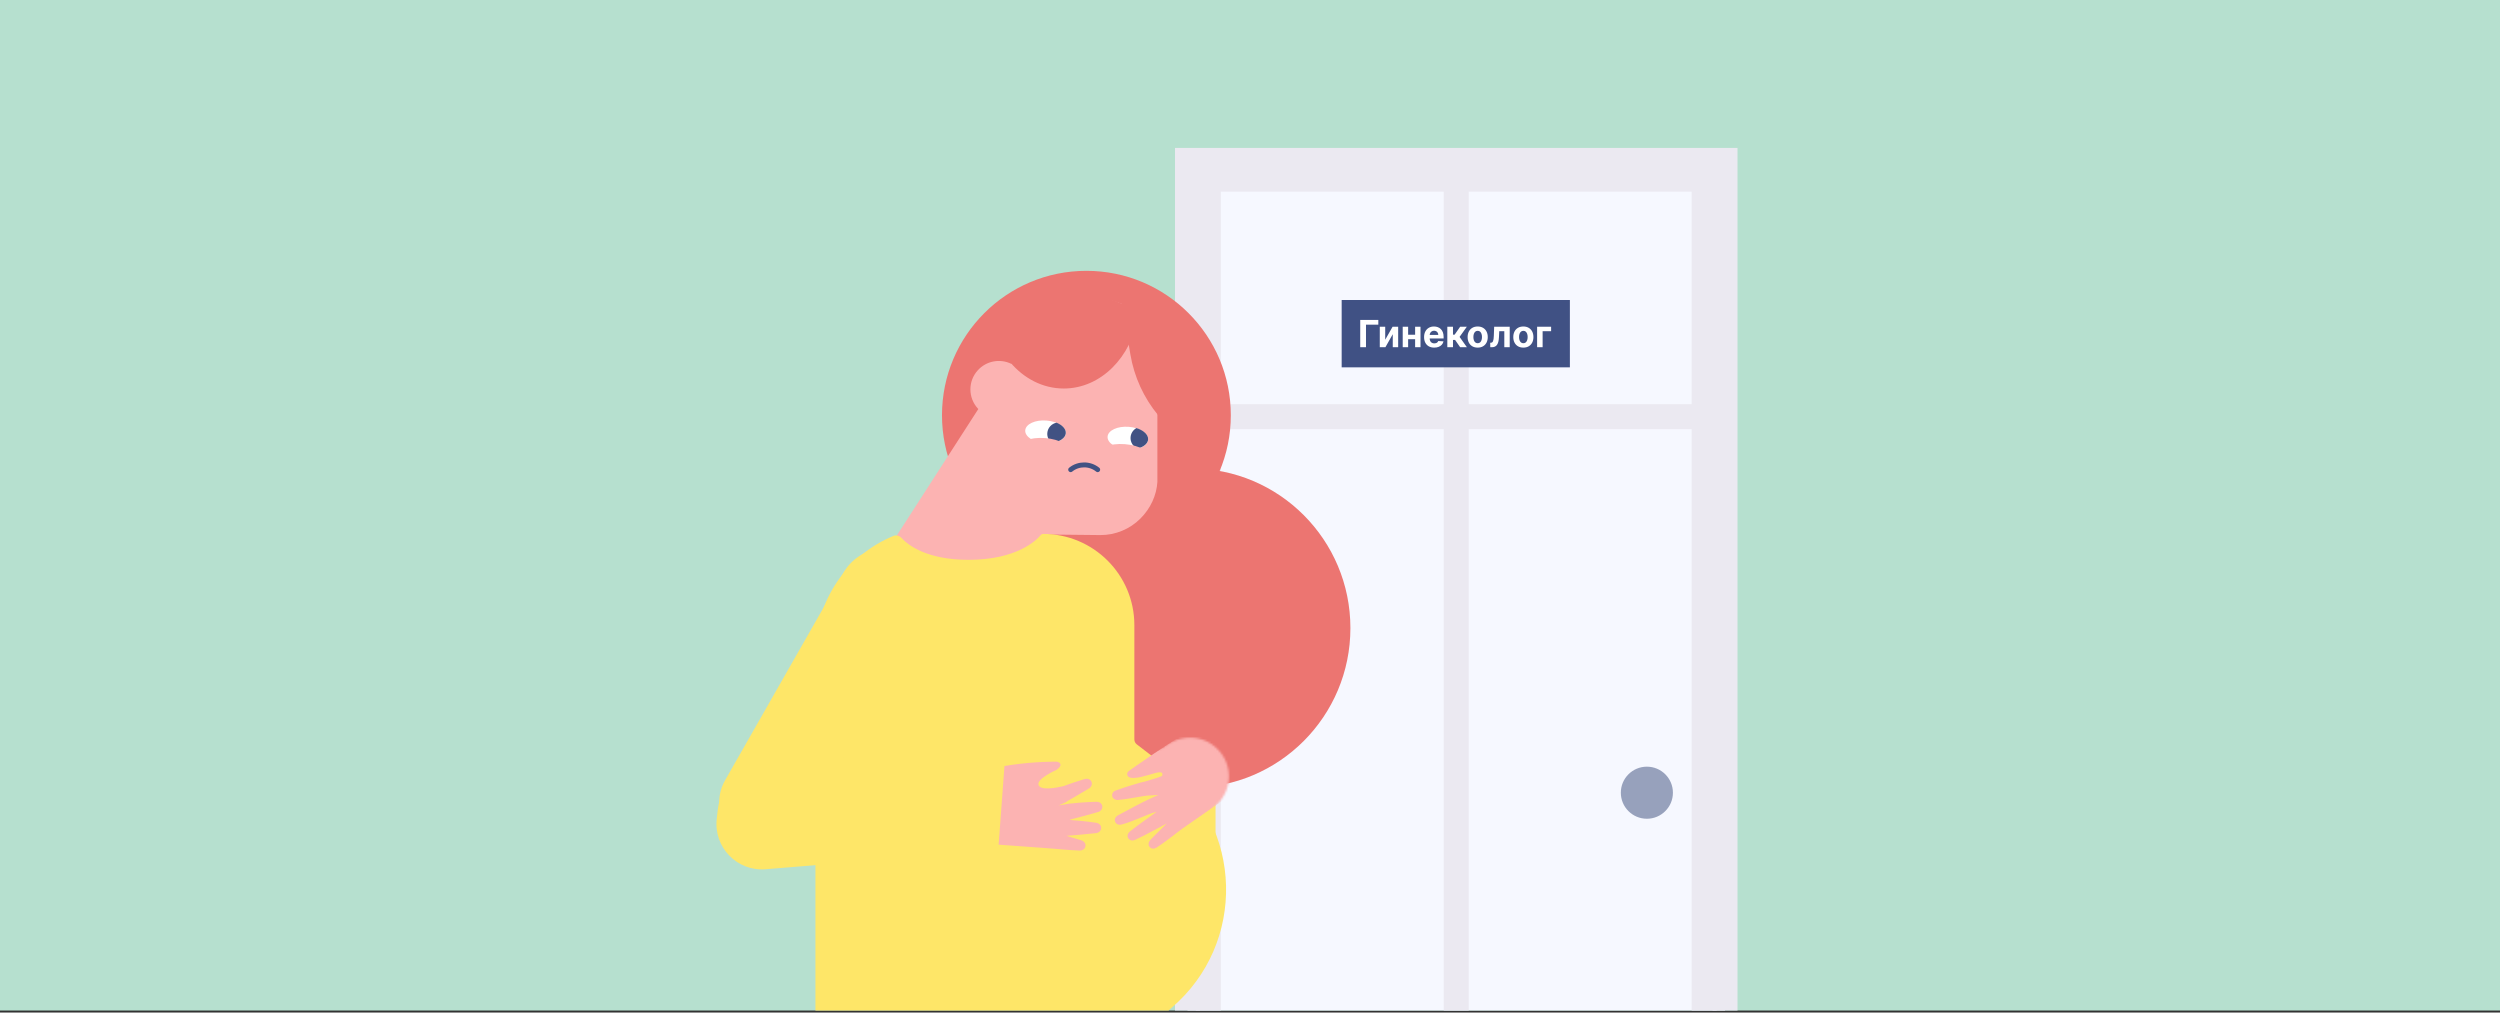 <?xml version="1.0" encoding="UTF-8"?>
<svg xmlns="http://www.w3.org/2000/svg" width="1200" height="486" viewBox="0 0 1200 486" fill="none">
  <rect x="0" y="0" width="1200" height="486" fill="#333333" stroke="none"/>
  <g clip-path="url(#clip0_14922_281)">
    <rect width="1200" height="485.053" fill="#B6E0CF"></rect>
    <path d="M570 77V518H828V77H570Z" fill="#F6F8FF" stroke="#EBE9F1" stroke-width="12"></path>
    <rect x="-6" y="6" width="238" height="410" transform="matrix(-1 0 0 1 812 80)" stroke="#EBE9F1" stroke-width="12"></rect>
    <path d="M699 82L699 494" stroke="#EBE9F1" stroke-width="12"></path>
    <path d="M820.808 200L573.939 200" stroke="#EBE9F1" stroke-width="12"></path>
    <path d="M513.006 360.904L583.461 378.666V407.085L533.728 403.533L513.006 360.904Z" fill="#FEE668"></path>
    <path d="M521.475 268.638C483.191 268.638 452.156 237.603 452.156 199.319C452.156 161.035 483.191 130 521.475 130C559.759 130 590.794 161.035 590.794 199.319C590.794 237.603 559.759 268.638 521.475 268.638Z" fill="#EC7571"></path>
    <path d="M571.822 378.09C529.643 378.09 495.45 343.787 495.45 301.474C495.45 259.16 529.643 224.858 571.822 224.858C614.002 224.858 648.195 259.16 648.195 301.474C648.195 343.787 614.002 378.09 571.822 378.09Z" fill="#EC7571"></path>
    <path d="M555.61 171.931L555.543 181.307V231.339C555.143 237.731 552.316 243.989 547.427 248.882C542.305 254.009 535.386 256.872 528.135 256.838H528.202L500.464 256.539L489.088 270.286H421.926L469.595 196.32L469.362 196.087C464.606 190.894 464.606 182.905 469.362 177.712C473.523 173.137 480.118 172.056 485.419 174.639L501.751 157.31L507.117 151.858C510.709 148.275 515.197 145.718 520.113 144.454C525.029 143.189 530.195 143.262 535.073 144.666C539.952 146.07 544.364 148.753 547.853 152.436C551.342 156.12 553.78 160.669 554.912 165.612C555.375 167.687 555.609 169.806 555.61 171.931Z" fill="#FCB3B2"></path>
    <path d="M391.412 462.764V615.666C391.412 619.057 394.028 621.874 397.41 622.124L519.149 631.13C522.814 631.401 525.969 628.572 526.098 624.899L528.591 553.872C529.542 526.771 541.812 501.31 562.419 483.682C598.423 452.881 596.965 396.755 559.409 367.866L545.662 357.292C544.923 356.724 544.491 355.845 544.491 354.913L544.492 300.073C544.492 275.885 524.884 256.276 500.696 256.276C500.253 256.276 499.839 256.493 499.556 256.833C497.543 259.251 488.182 268.715 464.924 268.715C444.95 268.715 435.97 261.735 432.721 258.232C431.754 257.189 430.202 256.682 428.886 257.225C406.21 266.571 391.412 288.676 391.412 313.203V462.764Z" fill="#FEE668"></path>
    <path d="M507.282 365.603C507.282 365.603 509.221 365.883 509.023 367.287C508.863 368.426 507.116 369.529 507.116 369.529C507.116 369.529 497.706 373.719 498.455 376.646C499.223 379.664 507.027 378.163 510.495 377.336C512.891 376.435 516.062 375.31 520.569 373.953C521.89 373.555 523.304 373.93 523.878 375.184C524.452 376.438 523.827 377.783 522.648 378.497C517.979 381.32 514.807 383.114 512.478 384.428C512.179 384.71 511.837 384.942 511.464 385.116L508.231 386.593L513.263 385.747C513.467 385.712 513.674 385.693 513.881 385.691C516.595 385.395 520.358 385.034 526.213 384.853C527.592 384.811 528.863 385.542 529.093 386.901C529.323 388.259 528.369 389.397 527.042 389.781C521.528 391.379 517.905 392.305 515.291 392.981C515.112 393.041 514.928 393.088 514.742 393.122L513.451 393.492C513.694 393.516 513.935 393.564 514.169 393.635C516.863 393.812 520.552 394.118 526.087 394.912C527.452 395.108 528.578 396.049 528.568 397.426C528.559 398.803 527.427 399.76 526.054 399.911C520.208 400.546 514.758 400.978 511.892 401.203C513.722 401.733 515.955 402.416 518.935 403.316C520.256 403.713 521.225 404.811 521.02 406.173C520.816 407.534 519.54 408.308 518.164 408.258C512.016 407.998 508.738 407.589 505.994 407.394L505.958 407.398L499.967 406.934L478.505 405.378C468.938 404.839 445.463 403.218 428.571 399.549L451.084 380.58C466.946 364.882 507.282 365.603 507.282 365.603Z" fill="#FCB3B2"></path>
    <path d="M479.151 408.071L482.177 367.226L365.869 369.143C354.922 369.324 345.805 377.591 344.558 388.468L344.037 393.006C342.47 406.67 353.785 418.357 367.492 417.232L479.151 408.071Z" fill="#FEE668"></path>
    <path d="M347.972 374.657C342.967 383.434 344.956 394.535 352.696 401.029C362.328 409.111 376.863 406.925 383.691 396.367L445.869 300.223C452.242 290.37 450.594 277.359 441.966 269.406C430.569 258.9 412.361 261.725 404.684 275.191L347.972 374.657Z" fill="#FEE668"></path>
    <path d="M536.936 136.491C544.92 139.079 552.121 143.656 557.851 149.802C563.868 156.255 568.045 164.2 569.947 172.81C570.723 176.425 571.102 180.113 571.075 183.81L570.829 200.114L570.733 212.33C565.183 208.842 560.196 204.484 555.98 199.394C549.013 190.985 544.391 180.883 542.584 170.113L536.936 136.491Z" fill="#EC7571"></path>
    <path d="M546.234 151.413C542.679 147.788 538.216 145.18 533.311 143.86C528.405 142.54 523.235 142.556 518.337 143.908C513.44 145.259 508.994 147.895 505.461 151.542L500.187 157.092L484.895 173.893C491.473 181.674 500.564 186.488 510.609 186.488C528.38 186.488 543.17 171.419 546.327 151.507C546.296 151.475 546.265 151.444 546.234 151.413Z" fill="#EC7571"></path>
    <mask id="mask0_14922_281" style="mask-type:alpha" maskUnits="userSpaceOnUse" x="518" y="354" width="72" height="70">
      <path d="M584.447 385.796C591.681 378.563 591.682 366.836 584.451 359.604C577.219 352.373 566.27 352.36 558.132 358.973C520.241 368.388 514.017 415.575 521.249 422.806C528.48 430.038 577.213 393.03 584.447 385.796Z" fill="#D9D9D9"></path>
    </mask>
    <g mask="url(#mask0_14922_281)">
      <path d="M542.063 369.917L542.038 369.929C541.067 370.611 540.758 371.458 541.252 372.36C541.817 373.397 543.374 373.475 544.551 373.393C546.923 373.266 548.56 372.741 551.486 371.939C554.413 371.136 558.695 369.415 557.841 372.309C557.696 372.798 552.954 374.103 549.721 375.093C547.329 375.508 540.119 377.798 535.948 379.29C534.677 379.6 533.701 380.586 533.834 381.887C533.967 383.188 535.125 383.988 536.432 384.005C541.818 383.574 548.972 381.89 551.508 381.846C552.238 381.762 555.634 381.612 556.021 381.574C555.837 381.644 552.151 383.369 551.106 383.8C548.745 384.863 541.503 388.683 536.628 391.349C535.48 391.978 534.792 393.186 535.257 394.408C535.722 395.629 537.049 396.101 538.318 395.777C543.595 394.434 550.856 390.894 553.318 390.191C553.494 390.154 553.667 390.104 553.835 390.043L555.184 389.69C555.184 389.69 546.512 395.773 542.367 399.083C541.346 399.9 540.877 401.21 541.546 402.331C542.216 403.452 543.601 403.691 544.796 403.155C549.882 400.865 557.597 396.474 560.049 395.281C558.808 396.593 554.144 401.022 552.14 403.19C551.251 404.15 550.986 405.513 551.808 406.528C552.629 407.543 554.044 407.562 555.146 406.86C560.047 403.693 565.697 398.986 567.847 397.508L567.878 397.494L572.554 394.235L589.355 382.648C596.918 377.609 615.334 365.003 627.383 353.884L633.187 324.281C612.673 319.068 543.365 369.033 542.063 369.917Z" fill="#FCB3B2"></path>
    </g>
    <path d="M513.922 225.437C517.671 222.39 523.137 222.394 526.886 225.437" stroke="#415283" stroke-width="2.368" stroke-miterlimit="10" stroke-linecap="round"></path>
    <ellipse cx="9.765" cy="5.457" rx="9.765" ry="5.457" transform="matrix(-0.997 -0.076 -0.076 0.997 512.005 202.598)" fill="white"></ellipse>
    <path d="M507.191 202.889C504.798 203.314 502.903 205.313 502.709 207.847C502.564 209.758 503.421 211.512 504.836 212.596C508.602 212.108 511.398 210.304 511.578 207.951C511.73 205.953 509.96 204.061 507.191 202.889Z" fill="#415283"></path>
    <ellipse cx="501.148" cy="216.534" rx="13.084" ry="6.28" transform="rotate(4.366 501.148 216.534)" fill="#FCB3B2"></ellipse>
    <ellipse cx="9.765" cy="5.457" rx="9.765" ry="5.457" transform="matrix(-0.997 -0.076 -0.076 0.997 551.53 205.618)" fill="white"></ellipse>
    <path d="M545.517 205.469C543.944 206.323 542.822 207.933 542.675 209.851C542.491 212.261 543.902 214.421 546.017 215.302C548.921 214.562 550.949 212.964 551.101 210.972C551.274 208.7 548.96 206.563 545.517 205.469Z" fill="#415283"></path>
    <ellipse cx="539.467" cy="219.46" rx="13.084" ry="6.28" transform="rotate(4.366 539.467 219.46)" fill="#FCB3B2"></ellipse>
    <circle cx="790.5" cy="380.5" r="12.5" fill="#97A1BC"></circle>
    <rect width="109.542" height="32.325" transform="translate(644 144)" fill="#405184"></rect>
    <path d="M661.596 153.572V155.854H655.677V166.663H652.909V153.572H661.596ZM664.899 163.07L668.434 156.844H671.118V166.663H668.523V160.418L665.001 166.663H662.297V156.844H664.899V163.07ZM680.134 160.667V162.808H675.008V160.667H680.134ZM675.903 156.844V166.663H673.301V156.844H675.903ZM681.841 156.844V166.663H679.258V156.844H681.841ZM688.428 166.854C687.418 166.854 686.549 166.65 685.82 166.241C685.095 165.827 684.537 165.244 684.145 164.489C683.753 163.731 683.557 162.834 683.557 161.798C683.557 160.788 683.753 159.902 684.145 159.139C684.537 158.376 685.089 157.782 685.801 157.356C686.517 156.93 687.356 156.717 688.319 156.717C688.967 156.717 689.57 156.821 690.128 157.03C690.691 157.234 691.181 157.543 691.598 157.957C692.02 158.37 692.348 158.89 692.583 159.516C692.817 160.138 692.934 160.867 692.934 161.702V162.45H684.644V160.763H690.371C690.371 160.371 690.286 160.023 690.115 159.721C689.945 159.418 689.708 159.182 689.406 159.011C689.108 158.837 688.76 158.749 688.364 158.749C687.951 158.749 687.584 158.845 687.264 159.037C686.949 159.224 686.702 159.478 686.523 159.798C686.344 160.113 686.252 160.464 686.248 160.852V162.457C686.248 162.942 686.338 163.362 686.517 163.716C686.7 164.07 686.958 164.342 687.29 164.534C687.622 164.726 688.017 164.822 688.473 164.822C688.775 164.822 689.052 164.779 689.304 164.694C689.555 164.609 689.77 164.481 689.949 164.31C690.128 164.14 690.264 163.931 690.358 163.684L692.877 163.85C692.749 164.455 692.487 164.984 692.09 165.435C691.698 165.883 691.191 166.232 690.569 166.484C689.951 166.731 689.237 166.854 688.428 166.854ZM694.711 166.663V156.844H697.434V160.654H698.201L700.873 156.844H704.069L700.598 161.715L704.108 166.663H700.873L698.451 163.179H697.434V166.663H694.711ZM709.29 166.854C708.297 166.854 707.438 166.643 706.714 166.222C705.994 165.795 705.438 165.203 705.046 164.445C704.654 163.682 704.457 162.798 704.457 161.792C704.457 160.778 704.654 159.891 705.046 159.133C705.438 158.37 705.994 157.778 706.714 157.356C707.438 156.93 708.297 156.717 709.29 156.717C710.283 156.717 711.139 156.93 711.859 157.356C712.584 157.778 713.142 158.37 713.534 159.133C713.926 159.891 714.122 160.778 714.122 161.792C714.122 162.798 713.926 163.682 713.534 164.445C713.142 165.203 712.584 165.795 711.859 166.222C711.139 166.643 710.283 166.854 709.29 166.854ZM709.303 164.745C709.754 164.745 710.131 164.617 710.434 164.361C710.737 164.102 710.965 163.748 711.118 163.3C711.276 162.853 711.355 162.344 711.355 161.773C711.355 161.202 711.276 160.692 711.118 160.245C710.965 159.798 710.737 159.444 710.434 159.184C710.131 158.924 709.754 158.794 709.303 158.794C708.847 158.794 708.463 158.924 708.152 159.184C707.845 159.444 707.613 159.798 707.455 160.245C707.302 160.692 707.225 161.202 707.225 161.773C707.225 162.344 707.302 162.853 707.455 163.3C707.613 163.748 707.845 164.102 708.152 164.361C708.463 164.617 708.847 164.745 709.303 164.745ZM715.318 166.663L715.305 164.502H715.631C715.861 164.502 716.059 164.447 716.225 164.336C716.396 164.221 716.536 164.035 716.647 163.78C716.758 163.524 716.845 163.185 716.909 162.763C716.973 162.337 717.016 161.813 717.037 161.191L717.197 156.844H724.663V166.663H722.068V158.986H719.645L719.492 161.984C719.453 162.806 719.353 163.513 719.191 164.106C719.033 164.698 718.814 165.184 718.533 165.563C718.252 165.938 717.913 166.215 717.516 166.394C717.12 166.573 716.66 166.663 716.136 166.663H715.318ZM731.21 166.854C730.217 166.854 729.358 166.643 728.634 166.222C727.914 165.795 727.358 165.203 726.965 164.445C726.573 163.682 726.377 162.798 726.377 161.792C726.377 160.778 726.573 159.891 726.965 159.133C727.358 158.37 727.914 157.778 728.634 157.356C729.358 156.93 730.217 156.717 731.21 156.717C732.203 156.717 733.059 156.93 733.779 157.356C734.504 157.778 735.062 158.37 735.454 159.133C735.846 159.891 736.042 160.778 736.042 161.792C736.042 162.798 735.846 163.682 735.454 164.445C735.062 165.203 734.504 165.795 733.779 166.222C733.059 166.643 732.203 166.854 731.21 166.854ZM731.223 164.745C731.674 164.745 732.051 164.617 732.354 164.361C732.657 164.102 732.885 163.748 733.038 163.3C733.196 162.853 733.274 162.344 733.274 161.773C733.274 161.202 733.196 160.692 733.038 160.245C732.885 159.798 732.657 159.444 732.354 159.184C732.051 158.924 731.674 158.794 731.223 158.794C730.767 158.794 730.383 158.924 730.072 159.184C729.765 159.444 729.533 159.798 729.375 160.245C729.222 160.692 729.145 161.202 729.145 161.773C729.145 162.344 729.222 162.853 729.375 163.3C729.533 163.748 729.765 164.102 730.072 164.361C730.383 164.617 730.767 164.745 731.223 164.745ZM744.537 156.844V158.986H740.459V166.663H737.813V156.844H744.537Z" fill="white"></path>
  </g>
  <defs>
    <clipPath id="clip0_14922_281">
      <rect width="1200" height="485.053" fill="white"></rect>
    </clipPath>
  </defs>
</svg>
